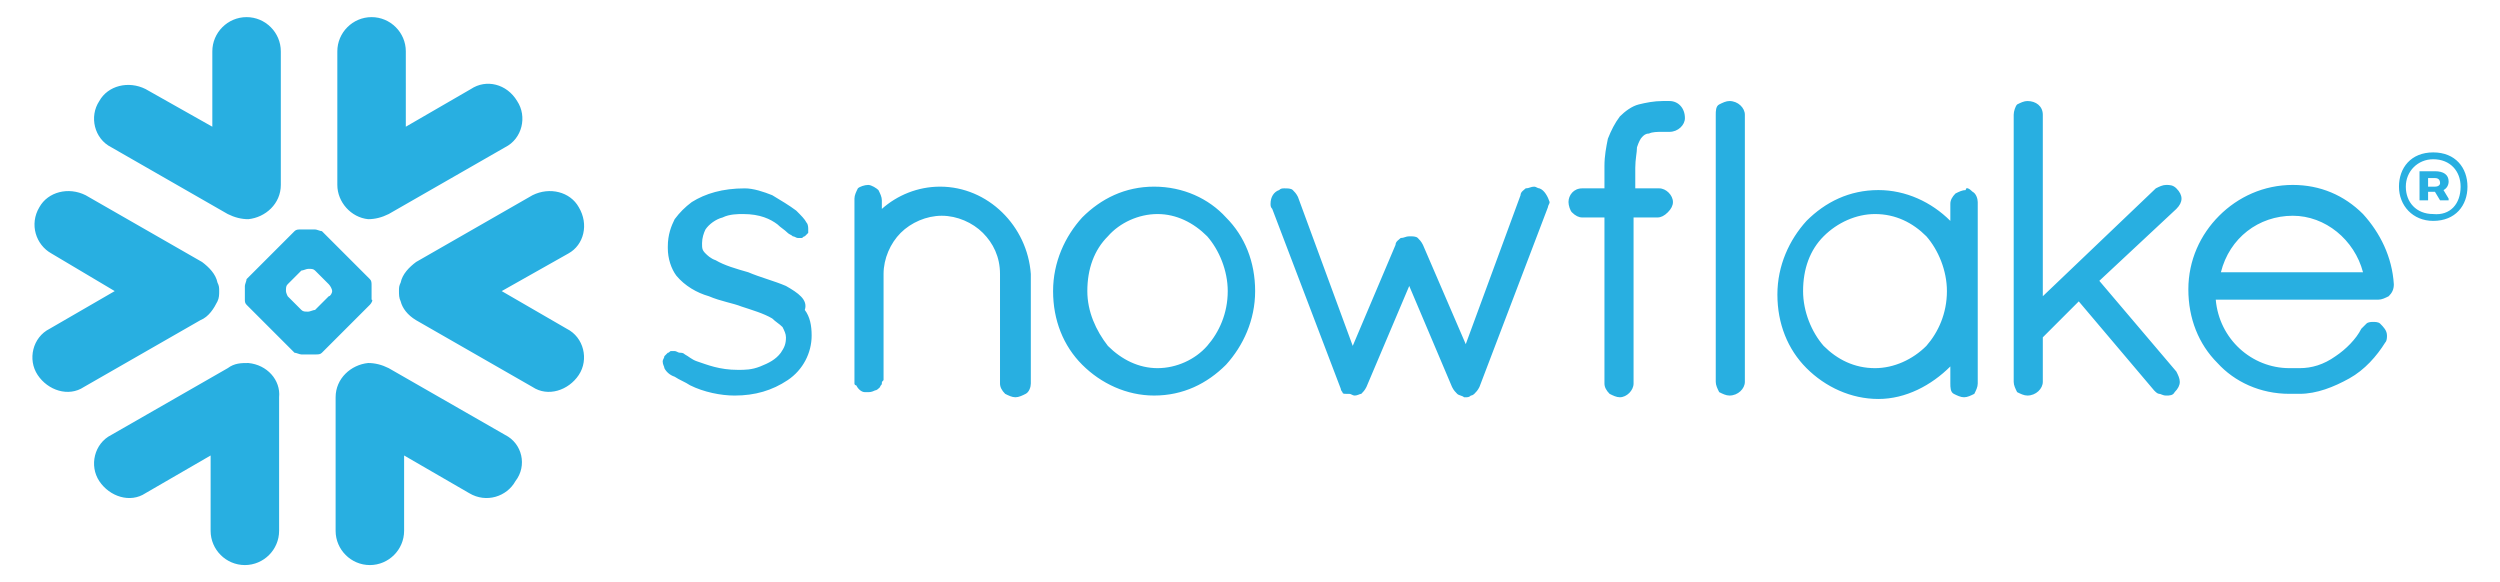 <?xml version="1.0" encoding="utf-8"?>
<!-- Generator: Adobe Illustrator 27.0.0, SVG Export Plug-In . SVG Version: 6.00 Build 0)  -->
<svg version="1.1" id="Layer_1" xmlns="http://www.w3.org/2000/svg" xmlns:xlink="http://www.w3.org/1999/xlink" x="0px" y="0px"
	 viewBox="0 0 146 34" style="enable-background:new 0 0 146 34;" xml:space="preserve">
<style type="text/css">
	.st0{fill-rule:evenodd;clip-rule:evenodd;fill:#28AFE1;}
</style>
<path class="st0" d="M142.2,10.4h-0.4v0.5h0.4c0.2,0,0.3-0.1,0.3-0.2C142.5,10.5,142.4,10.4,142.2,10.4z M141.4,10h0.8
	c0.5,0,0.8,0.2,0.8,0.6c0,0.2-0.1,0.4-0.3,0.5l0.3,0.5v0.1h-0.5l-0.3-0.5h-0.4v0.5h-0.5V10z M143.7,10.9c0-0.9-0.6-1.6-1.6-1.6
	c-0.9,0-1.6,0.7-1.6,1.6c0,0.9,0.6,1.6,1.6,1.6C143.1,12.6,143.7,11.9,143.7,10.9z M144.1,10.9c0,1.1-0.7,2-2,2c-1.2,0-2-0.9-2-2
	c0-1.1,0.7-2,2-2C143.4,8.9,144.1,9.8,144.1,10.9z M33.2,14.8L29.3,17l3.8,2.2c1,0.5,1.3,1.8,0.7,2.7c-0.6,0.9-1.8,1.3-2.7,0.7
	l-6.8-3.9c-0.5-0.3-0.8-0.7-0.9-1.1c-0.1-0.2-0.1-0.4-0.1-0.6c0-0.2,0-0.3,0.1-0.5c0.1-0.5,0.5-0.9,0.9-1.2l6.8-3.9
	c1-0.5,2.2-0.2,2.7,0.7C34.4,13.1,34.1,14.3,33.2,14.8z M29.5,25.4l-6.8-3.9c-0.4-0.2-0.8-0.3-1.2-0.3c-1,0.1-1.9,0.9-1.9,2V31
	c0,1.1,0.9,2,2,2c1.1,0,2-0.9,2-2v-4.4l3.8,2.2c1,0.6,2.2,0.2,2.7-0.7C30.8,27.2,30.5,25.9,29.5,25.4z M21.6,17.8l-2.8,2.8
	c-0.1,0.1-0.2,0.1-0.4,0.1h-0.2h-0.4h-0.2c-0.1,0-0.3-0.1-0.4-0.1l-2.8-2.8c-0.1-0.1-0.1-0.2-0.1-0.3v-0.2v-0.4v-0.2
	c0-0.1,0.1-0.3,0.1-0.4l2.8-2.8c0.1-0.1,0.2-0.1,0.4-0.1h0.2h0.4h0.2c0.1,0,0.3,0.1,0.4,0.1l2.8,2.8c0.1,0.1,0.1,0.2,0.1,0.4v0.2
	v0.4v0.2C21.8,17.5,21.7,17.7,21.6,17.8z M19.4,17c0-0.1-0.1-0.3-0.2-0.4l-0.8-0.8c-0.1-0.1-0.2-0.1-0.4-0.1h0
	c-0.1,0-0.3,0.1-0.4,0.1l-0.8,0.8c-0.1,0.1-0.1,0.2-0.1,0.4v0c0,0.1,0.1,0.3,0.1,0.3l0.8,0.8c0.1,0.1,0.2,0.1,0.4,0.1h0
	c0.1,0,0.3-0.1,0.4-0.1l0.8-0.8C19.3,17.3,19.4,17.1,19.4,17L19.4,17z M6.5,8.6l6.8,3.9c0.4,0.2,0.8,0.3,1.2,0.3
	c1-0.1,1.9-0.9,1.9-2V3c0-1.1-0.9-2-2-2c-1.1,0-2,0.9-2,2v4.4L8.5,5.2c-1-0.5-2.2-0.2-2.7,0.7C5.2,6.8,5.5,8.1,6.5,8.6z M21.5,12.8
	c0.4,0,0.8-0.1,1.2-0.3l6.8-3.9c1-0.5,1.3-1.8,0.7-2.7c-0.6-1-1.8-1.3-2.7-0.7l-3.8,2.2V3c0-1.1-0.9-2-2-2c-1.1,0-2,0.9-2,2v7.8
	C19.7,11.8,20.5,12.7,21.5,12.8z M14.5,21.2c-0.4,0-0.8,0-1.2,0.3l-6.8,3.9c-1,0.5-1.3,1.8-0.7,2.7c0.6,0.9,1.8,1.3,2.7,0.7l3.8-2.2
	V31c0,1.1,0.9,2,2,2c1.1,0,2-0.9,2-2v-7.8C16.4,22.2,15.6,21.3,14.5,21.2z M12.7,17.6c0.1-0.2,0.1-0.4,0.1-0.6c0-0.2,0-0.3-0.1-0.5
	c-0.1-0.5-0.5-0.9-0.9-1.2l-6.8-3.9c-1-0.5-2.2-0.2-2.7,0.7c-0.6,1-0.2,2.2,0.7,2.7L6.7,17l-3.8,2.2c-1,0.5-1.3,1.8-0.7,2.7
	c0.6,0.9,1.8,1.3,2.7,0.7l6.8-3.9C12.2,18.5,12.5,18,12.7,17.6z M97.5,5.9h-0.2c0,0,0,0-0.1,0c0,0,0,0-0.1,0c-0.5,0-1,0.1-1.4,0.2
	c-0.4,0.1-0.8,0.4-1.1,0.7l0,0v0v0c-0.3,0.4-0.5,0.8-0.7,1.3c-0.1,0.5-0.2,1-0.2,1.6V11h-1.3c-0.5,0-0.8,0.4-0.8,0.8
	c0,0.2,0.1,0.5,0.2,0.6c0.2,0.2,0.4,0.3,0.6,0.3h1.3v9.7l0,0c0,0.2,0.1,0.4,0.3,0.6c0.2,0.1,0.4,0.2,0.6,0.2c0.4,0,0.8-0.4,0.8-0.8
	v-9.7h1.4c0.2,0,0.4-0.1,0.6-0.3c0.2-0.2,0.3-0.4,0.3-0.6v0c0-0.4-0.4-0.8-0.8-0.8h-1.4V9.8c0-0.5,0.1-0.9,0.1-1.2
	c0.1-0.3,0.2-0.5,0.3-0.6c0.1-0.1,0.2-0.2,0.4-0.2c0.2-0.1,0.5-0.1,0.8-0.1h0c0,0,0,0,0.1,0c0,0,0.1,0,0.1,0h0.1h0.1
	c0.5,0,0.9-0.4,0.9-0.8C98.4,6.3,98,5.9,97.5,5.9z M127.1,12.2c0.2-0.2,0.3-0.4,0.3-0.6c0-0.2-0.1-0.4-0.3-0.6h0c0,0,0,0,0,0
	c0,0,0,0,0,0h0c-0.2-0.2-0.4-0.2-0.6-0.2c-0.2,0-0.4,0.1-0.6,0.2l-6.6,6.3V6.7c0-0.5-0.4-0.8-0.9-0.8c-0.2,0-0.4,0.1-0.6,0.2
	c-0.1,0.1-0.2,0.4-0.2,0.6v15.6c0,0.2,0.1,0.4,0.2,0.6c0.2,0.1,0.4,0.2,0.6,0.2c0.5,0,0.9-0.4,0.9-0.8v-2.6l2.1-2.1l4.4,5.2
	c0.1,0.1,0.2,0.2,0.3,0.2c0.1,0,0.2,0.1,0.4,0.1c0.2,0,0.4,0,0.5-0.2l0,0l0,0c0.2-0.2,0.3-0.4,0.3-0.6c0-0.2-0.1-0.4-0.2-0.6v0
	l-4.5-5.3L127.1,12.2L127.1,12.2L127.1,12.2z M115.2,11.2c0.2,0.1,0.3,0.4,0.3,0.6v10.6c0,0.2-0.1,0.4-0.2,0.6
	c-0.2,0.1-0.4,0.2-0.6,0.2c-0.2,0-0.4-0.1-0.6-0.2c-0.2-0.1-0.2-0.4-0.2-0.6v-1c-1.1,1.1-2.6,1.9-4.2,1.9c-1.6,0-3.1-0.7-4.2-1.8
	c-1.1-1.1-1.7-2.6-1.7-4.3s0.7-3.2,1.7-4.3c1.1-1.1,2.5-1.8,4.2-1.8c1.6,0,3.1,0.7,4.2,1.8v-1c0-0.2,0.1-0.4,0.3-0.6
	c0.2-0.1,0.4-0.2,0.6-0.2C114.8,10.9,115,11,115.2,11.2z M113.7,17c0-1.2-0.5-2.4-1.2-3.2c-0.8-0.8-1.8-1.3-3-1.3
	c-1.1,0-2.2,0.5-3,1.3c-0.8,0.8-1.2,1.9-1.2,3.2c0,1.2,0.5,2.4,1.2,3.2c0.8,0.8,1.8,1.3,3,1.3c1.1,0,2.2-0.5,3-1.3
	C113.2,19.4,113.7,18.3,113.7,17z M45.9,16.7c-0.7-0.3-1.5-0.5-2.2-0.8c-0.7-0.2-1.4-0.4-1.9-0.7c-0.3-0.1-0.5-0.3-0.6-0.4
	C41,14.6,41,14.5,41,14.2c0-0.3,0.1-0.6,0.2-0.8c0.2-0.3,0.6-0.6,1-0.7c0.4-0.2,0.9-0.2,1.2-0.2c1,0,1.6,0.3,2,0.6
	c0.2,0.2,0.4,0.3,0.6,0.5c0.1,0.1,0.2,0.1,0.3,0.2c0.1,0,0.2,0.1,0.3,0.1c0.1,0,0.2,0,0.2,0c0.1,0,0.1-0.1,0.2-0.1
	c0.1-0.1,0.1-0.1,0.2-0.2c0-0.1,0-0.2,0-0.2c0-0.1,0-0.3-0.1-0.4c-0.1-0.2-0.3-0.4-0.6-0.7c-0.4-0.3-0.9-0.6-1.4-0.9
	c-0.5-0.2-1.1-0.4-1.6-0.4c-1.3,0-2.3,0.3-3.1,0.8c-0.4,0.3-0.7,0.6-1,1c-0.2,0.4-0.4,0.9-0.4,1.6c0,0,0,0.1,0,0.1
	c0,0.6,0.2,1.2,0.5,1.6c0.5,0.6,1.2,1,1.9,1.2c0.7,0.3,1.4,0.4,1.9,0.6c0.6,0.2,1.3,0.4,1.8,0.7c0.2,0.2,0.4,0.3,0.6,0.5
	c0.1,0.2,0.2,0.4,0.2,0.6v0c0,0.4-0.1,0.6-0.3,0.9c-0.3,0.4-0.7,0.6-1.2,0.8c-0.5,0.2-0.9,0.2-1.3,0.2c-1.1,0-1.8-0.3-2.4-0.5
	c-0.3-0.1-0.5-0.3-0.7-0.4c-0.1-0.1-0.2-0.1-0.3-0.1c-0.1,0-0.2-0.1-0.3-0.1c-0.1,0-0.1,0-0.2,0c-0.1,0-0.1,0.1-0.2,0.1
	c-0.1,0.1-0.1,0.1-0.2,0.2c0,0.1-0.1,0.2-0.1,0.3c0,0.2,0.1,0.3,0.1,0.4c0.1,0.2,0.3,0.4,0.6,0.5c0.3,0.2,0.6,0.3,0.9,0.5
	c0.8,0.4,1.8,0.6,2.6,0.6h0c1.2,0,2.2-0.3,3.1-0.9v0h0c0.9-0.6,1.4-1.6,1.4-2.6c0-0.6-0.1-1.1-0.4-1.5
	C47.2,17.5,46.6,17.1,45.9,16.7z M101,5.9c-0.2,0-0.4,0.1-0.6,0.2c-0.2,0.1-0.2,0.4-0.2,0.6v15.6c0,0.2,0.1,0.4,0.2,0.6
	c0.2,0.1,0.4,0.2,0.6,0.2c0.5,0,0.9-0.4,0.9-0.8V6.7C101.9,6.3,101.5,5.9,101,5.9z M139.8,16.6L139.8,16.6c0,0.3-0.1,0.5-0.3,0.7
	c-0.2,0.1-0.4,0.2-0.6,0.2h-9.5c0.2,2.3,2.1,4,4.3,4h0.6c0.7,0,1.4-0.2,2.1-0.7c0.6-0.4,1.2-1,1.5-1.6c0.1-0.1,0.2-0.2,0.3-0.3
	c0.1-0.1,0.3-0.1,0.4-0.1c0.1,0,0.3,0,0.4,0.1l0,0l0,0c0.2,0.2,0.4,0.4,0.4,0.7c0,0.1,0,0.3-0.1,0.4l0,0l0,0
	c-0.5,0.8-1.2,1.6-2.1,2.1c-0.9,0.5-1.9,0.9-2.9,0.9h-0.6c-1.7,0-3.2-0.7-4.2-1.8c-1.1-1.1-1.7-2.6-1.7-4.3c0-1.7,0.7-3.2,1.8-4.3
	c1.1-1.1,2.6-1.8,4.3-1.8c1.6,0,3,0.6,4.1,1.7C139,13.6,139.7,15,139.8,16.6L139.8,16.6z M138,15.9c-0.5-1.9-2.2-3.3-4.1-3.3
	c-2,0-3.7,1.3-4.2,3.3H138z M54.9,10.9c-1.3,0-2.5,0.5-3.4,1.3v-0.5c0-0.2-0.1-0.4-0.2-0.6c-0.1-0.1-0.4-0.3-0.6-0.3
	c-0.2,0-0.5,0.1-0.6,0.2c-0.1,0.2-0.2,0.4-0.2,0.6v10.8l0,0l0,0c0,0,0,0.1,0.1,0.1c0.1,0.2,0.3,0.4,0.5,0.4l0,0h0.2
	c0.1,0,0.2,0,0.4-0.1c0.1,0,0.2-0.1,0.3-0.2h0c0,0,0,0,0,0c0,0,0,0,0,0c0-0.1,0.1-0.1,0.1-0.2c0-0.1,0-0.1,0.1-0.2l0,0V16
	c0-0.9,0.4-1.8,1-2.4c0.6-0.6,1.5-1,2.4-1c0.9,0,1.8,0.4,2.4,1c0.6,0.6,1,1.4,1,2.4v6.4c0,0.2,0.1,0.4,0.3,0.6
	c0.2,0.1,0.4,0.2,0.6,0.2c0.2,0,0.4-0.1,0.6-0.2c0.2-0.1,0.3-0.4,0.3-0.6V16C60,13.2,57.7,10.9,54.9,10.9z M71.6,12.7
	c1.1,1.1,1.7,2.6,1.7,4.3c0,1.7-0.7,3.2-1.7,4.3c-1.1,1.1-2.5,1.8-4.2,1.8c-1.6,0-3.1-0.7-4.2-1.8c-1.1-1.1-1.7-2.6-1.7-4.3
	s0.7-3.2,1.7-4.3c1.1-1.1,2.5-1.8,4.2-1.8C69.1,10.9,70.6,11.6,71.6,12.7z M71.7,17c0-1.2-0.5-2.4-1.2-3.2c-0.8-0.8-1.8-1.3-2.9-1.3
	c-1.1,0-2.2,0.5-2.9,1.3c-0.8,0.8-1.2,1.9-1.2,3.2c0,1.2,0.5,2.3,1.2,3.2c0.8,0.8,1.8,1.3,2.9,1.3c1.1,0,2.2-0.5,2.9-1.3
	C71.2,19.4,71.7,18.3,71.7,17z M89.9,11L89.9,11C89.9,11,89.9,11,89.9,11c-0.1,0-0.2-0.1-0.3-0.1c-0.2,0-0.3,0.1-0.5,0.1
	c-0.1,0.1-0.3,0.2-0.3,0.4v0l-3.2,8.7l-2.5-5.8l0,0c-0.1-0.2-0.2-0.3-0.3-0.4c-0.1-0.1-0.3-0.1-0.5-0.1c-0.2,0-0.3,0.1-0.5,0.1
	c-0.1,0.1-0.3,0.2-0.3,0.4l0,0L79,20.2l-3.2-8.7h0c-0.1-0.2-0.2-0.3-0.3-0.4c-0.1-0.1-0.3-0.1-0.5-0.1c-0.1,0-0.2,0-0.3,0.1h0l0,0
	c-0.3,0.1-0.5,0.4-0.5,0.8c0,0.1,0,0.2,0.1,0.3l4,10.5v0c0,0.1,0.1,0.2,0.1,0.2c0,0.1,0.1,0.1,0.2,0.1c0,0,0,0,0.1,0
	c0,0,0.1,0,0.1,0c0.1,0,0.2,0.1,0.3,0.1c0.2,0,0.3-0.1,0.4-0.1c0.1-0.1,0.2-0.2,0.3-0.4l0,0l2.5-5.9l2.5,5.9h0
	c0.1,0.2,0.2,0.3,0.3,0.4c0.1,0.1,0.3,0.1,0.4,0.2h0.1c0.1,0,0.2,0,0.3-0.1c0.1,0,0.2-0.1,0.2-0.1c0.1-0.1,0.2-0.2,0.3-0.4v0l4-10.5
	c0-0.1,0.1-0.2,0.1-0.3C90.4,11.5,90.2,11.1,89.9,11z"/>
</svg>
